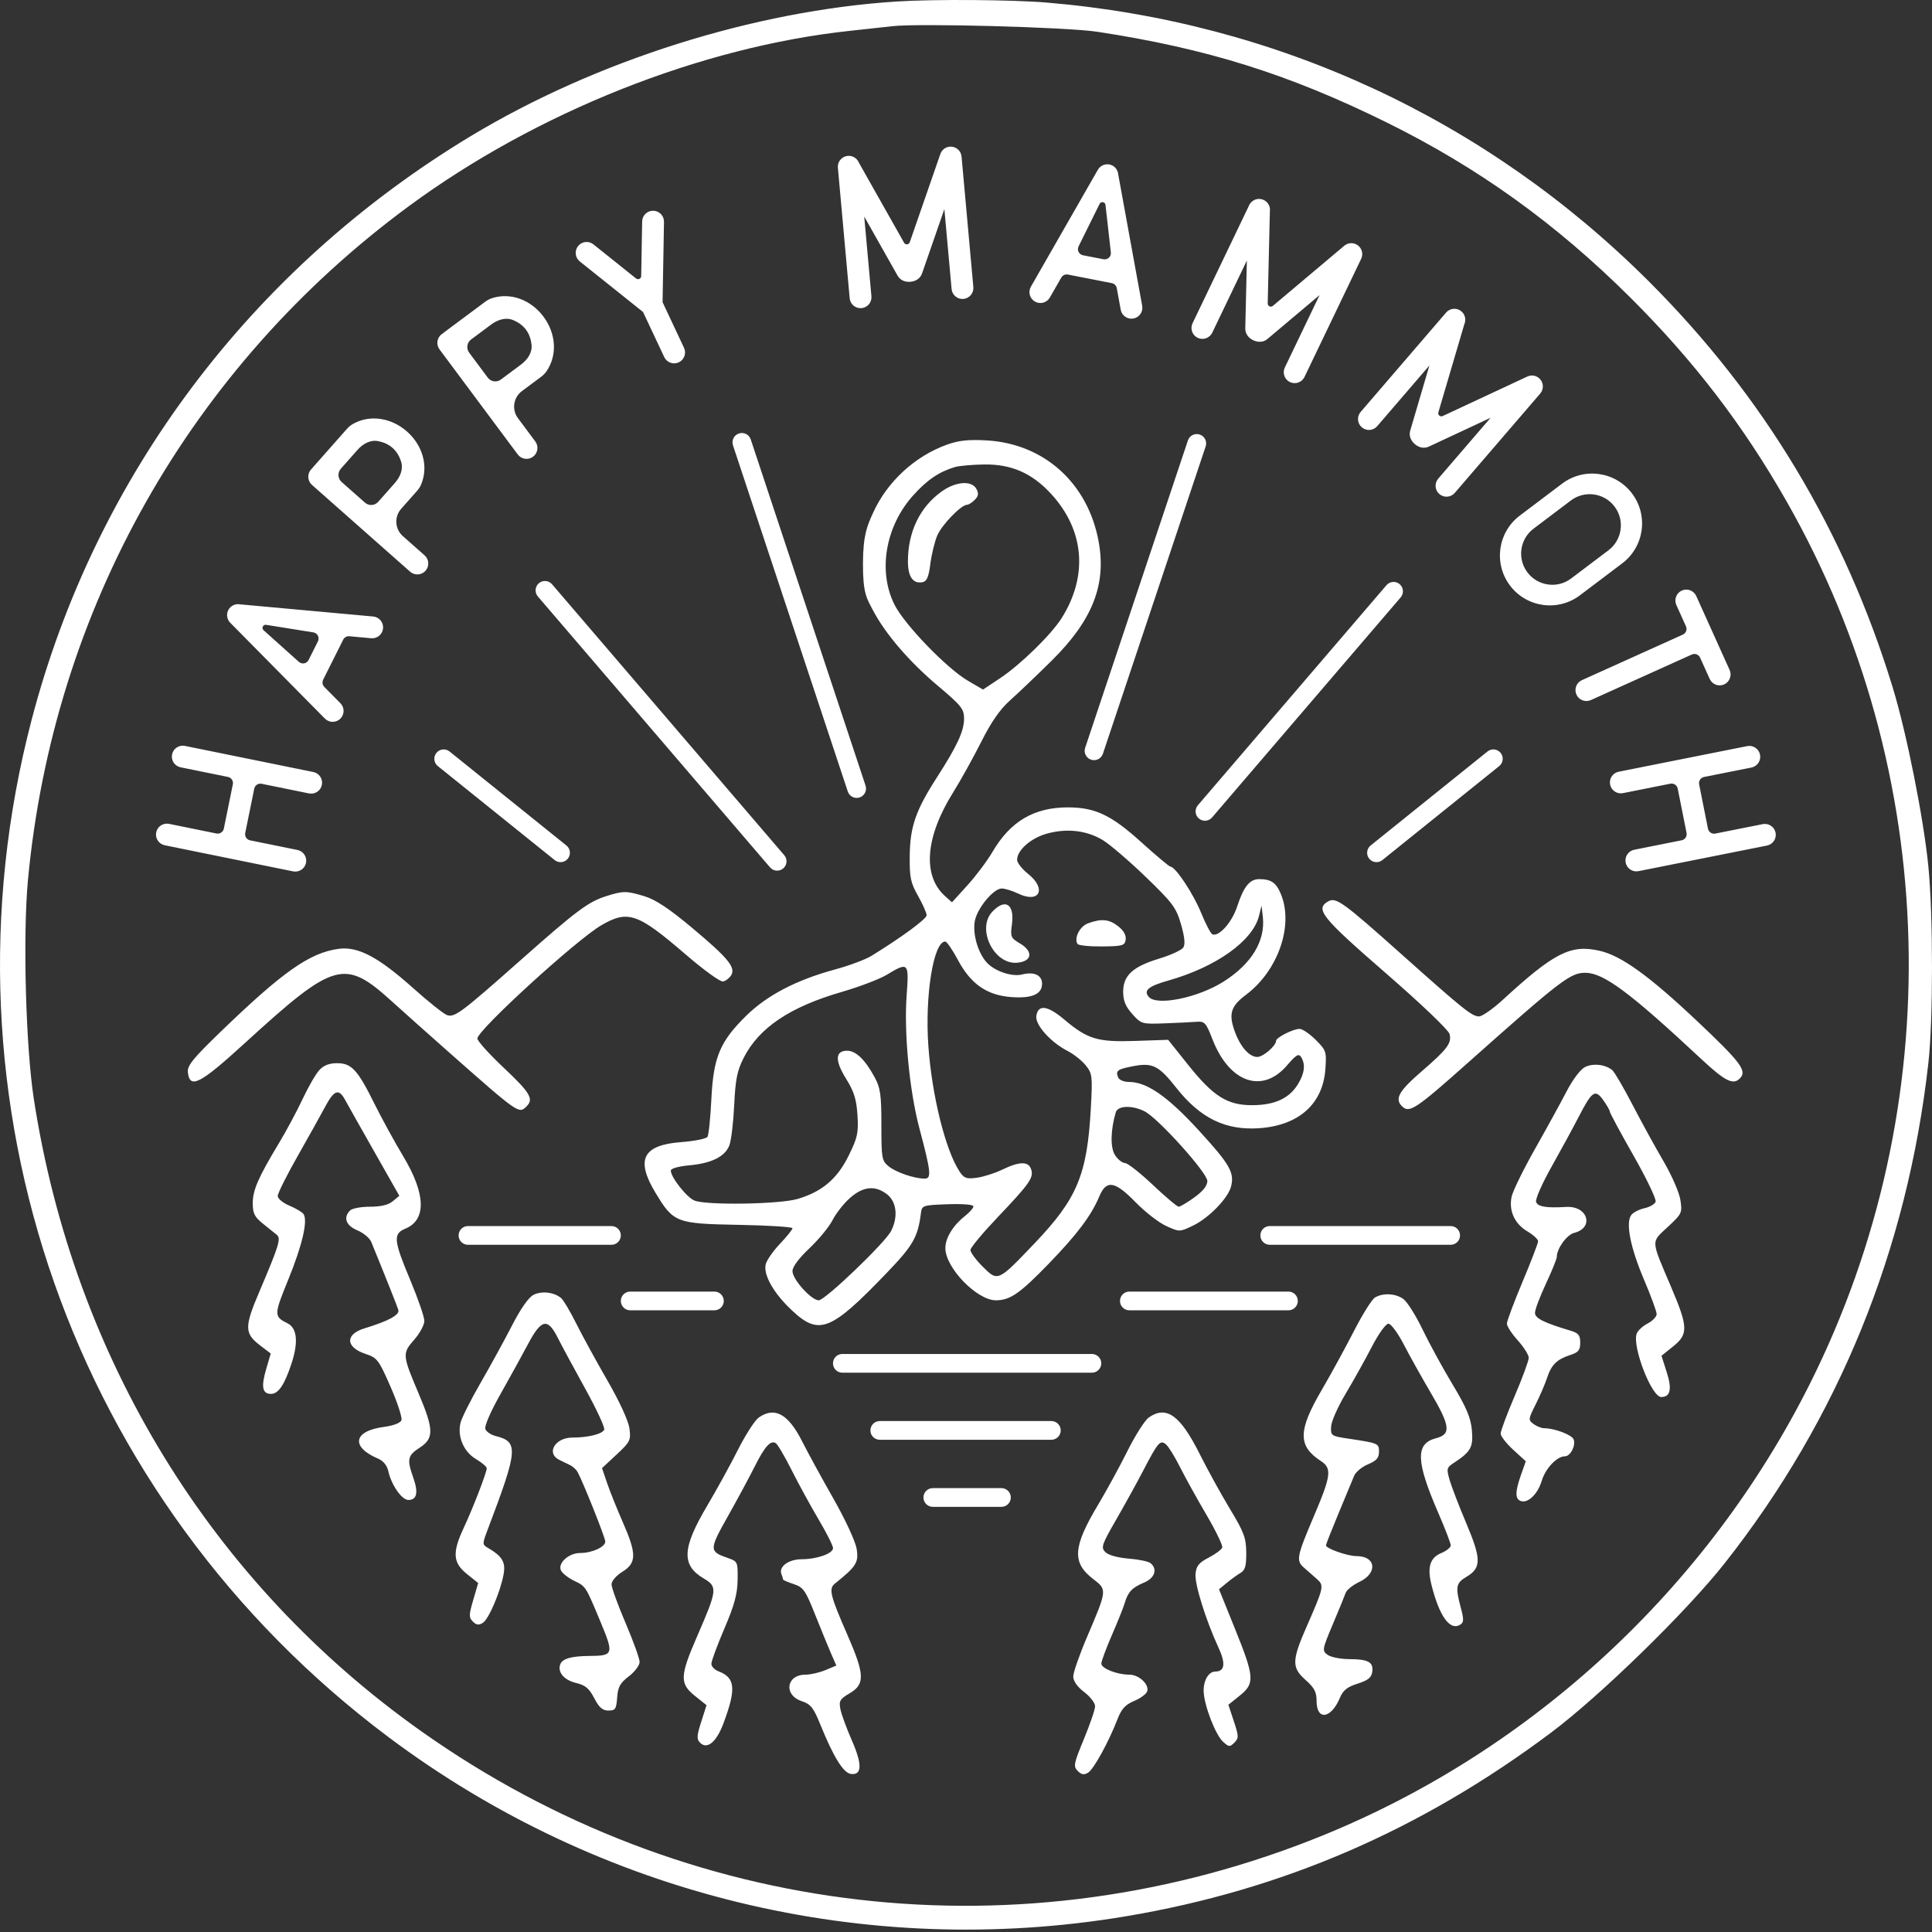 <svg width="300" height="300" viewBox="0 0 300 300" fill="none" xmlns="http://www.w3.org/2000/svg">
<rect x="0" y="0" width="300" height="300" fill="#333333" stroke="none"/>
<g clip-path="url(#clip0_646_767)">
<path d="M139.284 0.23C145.065 -0.138 157.181 -0.05 162.537 0.399C198.199 3.391 230.821 18.503 256.058 43.721C273.891 61.541 286.489 82.518 293.89 106.719C296.061 113.818 298.706 127.092 299.44 134.574C300.189 142.203 300.186 158.419 299.434 165.093C296.165 194.105 285.487 220.319 267.805 242.744C261.86 250.283 248.453 263.354 240.772 269.099C220.566 284.212 199.113 293.477 174.89 297.551C134.455 304.352 93.126 294.315 60.317 269.73C11.21 232.931 -10.544 170.935 4.902 111.806C14.797 73.929 39.016 41.717 73.052 21.166C92.481 9.434 117.13 1.644 139.284 0.23ZM170.365 4.93C165.676 4.216 142.675 3.593 138.558 4.068C137.625 4.176 134.682 4.498 132.018 4.783C108.829 7.266 83.303 17.41 63.47 32.026C29.551 57.022 8.279 94.659 4.341 136.643C3.531 145.269 3.995 162.521 5.256 170.679C11.468 210.879 32.867 245.788 65.429 268.838C106.626 298 158.78 304.009 205.477 284.975C238.014 271.711 265.133 246.568 280.993 214.964C302.719 171.672 301.38 119.936 277.444 77.894C270.678 66.009 263.008 56.006 253.118 46.165C241.599 34.702 229.511 26.018 215.34 19.023C200.103 11.503 187.394 7.521 170.365 4.93ZM178.375 220.113C181.108 218.199 183.263 219.736 186.271 225.746C187.486 228.173 189.609 232.026 190.987 234.309C193.167 237.917 193.496 238.8 193.517 241.082C193.535 243.161 193.35 243.819 192.623 244.245C192.118 244.541 191.162 245.233 190.497 245.784L189.289 246.785L191.778 252.946C194.802 260.431 194.869 261.403 192.504 263.301L190.741 264.715L191.59 267.271C192.364 269.603 192.372 269.895 191.673 270.595C190.973 271.294 190.821 271.284 189.933 270.48C188.747 269.407 186.988 264.867 186.905 262.664C186.842 260.979 187.662 259.558 188.696 259.558C190.186 259.558 190.357 258.317 189.209 255.838C187.229 251.564 185.486 245.969 185.641 244.379C185.76 243.152 186.169 242.65 187.691 241.862C188.737 241.321 189.679 240.619 189.786 240.301C189.892 239.983 188.792 237.7 187.341 235.228C185.89 232.756 184.038 229.412 183.227 227.798C182.415 226.183 181.435 224.601 181.049 224.28C180.158 223.541 179.816 223.937 177.518 228.356C176.561 230.197 174.671 233.622 173.319 235.969C171.062 239.887 170.926 240.299 171.641 241.014C172.106 241.478 173.55 241.882 175.229 242.015C176.774 242.137 178.312 242.454 178.645 242.721C179.789 243.636 179.32 245.045 177.637 245.748C175.79 246.52 175.154 247.191 174.653 248.9C174.458 249.567 173.56 251.811 172.656 253.889C171.753 255.967 171.015 257.962 171.015 258.323C171.016 259.078 173.457 260.042 175.371 260.042C176.887 260.042 178.526 261.611 178.118 262.673C177.964 263.074 177.05 263.732 176.087 264.135C174.749 264.694 174.146 265.355 173.533 266.936C172.147 270.509 169.837 274.715 168.965 275.253C168.329 275.645 167.938 275.582 167.352 274.995C166.643 274.286 166.723 273.87 168.312 270.032C169.265 267.729 170.046 265.437 170.046 264.938C170.046 264.44 169.282 263.45 168.35 262.739C167.268 261.914 166.654 261.038 166.654 260.318C166.655 259.698 167.622 256.93 168.804 254.167C171.916 246.889 171.921 246.849 169.795 245.228C166.422 242.655 166.574 240.232 170.522 233.641C171.799 231.509 173.843 227.765 175.064 225.321C176.285 222.877 177.775 220.533 178.375 220.113ZM117.82 220.113C120.298 218.378 122.412 219.55 124.582 223.865C125.409 225.511 127.575 229.475 129.394 232.672C131.281 235.989 132.838 239.36 133.022 240.522C133.356 242.625 132.976 243.227 129.646 245.895C128.648 246.693 128.902 247.729 131.615 253.932C134.273 260.009 134.331 261.519 131.96 262.918C130.406 263.834 130.241 264.118 130.5 265.411C130.66 266.214 131.46 268.394 132.278 270.258C133.918 273.995 133.861 275.703 132.104 275.451C130.947 275.285 129.417 272.805 127.398 267.824C126.316 265.153 125.898 264.628 124.475 264.15C121.639 263.2 122.095 260.042 125.068 260.042C125.843 260.042 127.24 259.723 128.172 259.334L129.866 258.626L129.062 256.791C128.621 255.781 127.505 253.059 126.583 250.74C125.071 246.941 124.742 246.47 123.254 245.979C122.346 245.679 121.602 245.36 121.602 245.269C121.601 245.178 121.481 244.787 121.332 244.4C120.897 243.265 122.474 242.118 124.471 242.118C126.853 242.118 129.353 241.232 129.353 240.389C129.352 240.022 128.348 238.027 127.121 235.955C125.894 233.882 124.013 230.443 122.942 228.312C121.871 226.18 120.757 224.285 120.467 224.101C119.655 223.585 118.753 224.59 117.147 227.798C116.339 229.412 114.474 232.873 113.002 235.486C110.096 240.646 110.096 240.916 113.024 241.927C114.544 242.451 114.576 242.526 114.536 245.318C114.504 247.53 114.04 249.238 112.478 252.893C111.368 255.488 110.46 257.946 110.46 258.354C110.46 258.763 110.96 259.287 111.57 259.52C114.185 260.514 114.345 262.234 112.325 267.634C111.25 270.508 109.804 271.704 108.717 270.617C108.158 270.058 108.183 269.554 108.882 267.368L109.71 264.781L107.905 263.334C105.512 261.414 105.559 260.261 108.283 254.006C111.384 246.884 111.441 246.382 109.287 245.111C105.775 243.039 105.902 240.403 109.835 233.769C111.298 231.3 113.447 227.39 114.612 225.079C115.777 222.768 117.221 220.533 117.82 220.113ZM213.513 201.47C214.771 200.737 216.669 200.835 217.896 201.694C218.488 202.109 219.832 204.235 220.883 206.418C221.934 208.601 224.04 212.458 225.563 214.989C227.722 218.577 228.381 220.14 228.553 222.08C228.786 224.723 228.399 225.422 225.748 227.157C224.631 227.888 224.589 228.066 225.097 229.821C225.396 230.856 226.571 233.903 227.707 236.593C230.039 242.113 230.037 243.476 227.69 244.861C226.08 245.813 225.97 246.424 226.832 249.646C227.326 251.494 227.31 251.929 226.736 252.283C225.152 253.262 223.513 250.997 222.289 246.139C221.589 243.357 222.038 241.886 223.812 241.151C224.614 240.819 225.27 240.285 225.271 239.963C225.271 239.642 224.389 237.346 223.312 234.863C219.851 226.882 219.772 224.156 222.98 223.329C225.346 222.719 225.205 221.44 222.206 216.338C220.752 213.865 218.831 210.424 217.937 208.692C217.042 206.961 215.986 205.544 215.59 205.543C215.185 205.543 214.049 207.131 212.99 209.177C211.956 211.175 210.131 214.445 208.935 216.443C207.738 218.441 206.728 220.728 206.689 221.526C206.622 222.925 206.715 222.991 209.284 223.377C214.082 224.098 214.129 224.118 214.129 225.439C214.129 226.385 213.737 226.829 212.417 227.381C211.475 227.774 210.507 228.58 210.266 229.173C210.024 229.765 208.941 232.372 207.859 234.968C206.779 237.561 205.895 239.805 205.894 239.958C205.894 240.458 209.238 241.634 210.663 241.634C213.686 241.634 213.957 244.285 211.074 245.643C210.067 246.117 209.114 246.88 208.954 247.339C208.795 247.798 207.893 250.002 206.951 252.235C205.304 256.141 205.273 256.322 206.143 256.958C206.64 257.322 208.15 257.623 209.498 257.627C212.471 257.636 213.296 258.093 213.081 259.612C212.956 260.497 212.423 260.925 210.809 261.437C209.19 261.949 208.548 262.464 208.051 263.654C206.691 266.911 204.441 267.21 204.44 264.134C204.44 262.741 204.093 262.074 202.745 260.881C200.549 258.936 200.573 257.86 202.937 252.474C205.58 246.448 205.633 246.196 204.465 245.171C203.918 244.691 203.016 243.898 202.46 243.408C201.231 242.326 201.357 241.683 204.036 235.39C206.706 229.117 206.844 228 205.095 226.861C201.53 224.54 201.548 222.161 205.176 215.94C206.647 213.419 208.931 209.244 210.252 206.663C211.573 204.082 213.04 201.745 213.513 201.47ZM82.848 201.061C84.115 200.42 86.019 200.641 87.124 201.558C87.481 201.854 88.541 203.636 89.478 205.516C90.416 207.396 92.598 211.384 94.327 214.379C96.205 217.632 97.578 220.617 97.735 221.792C97.984 223.644 97.867 223.882 95.74 225.862L93.481 227.966L94.269 230.287C94.703 231.563 95.798 234.292 96.703 236.351C98.87 241.278 98.86 242.692 96.653 244.056C95.692 244.65 94.958 245.497 94.958 246.012C94.958 246.511 95.939 249.216 97.138 252.022C98.337 254.83 99.318 257.553 99.318 258.075C99.318 258.597 98.566 259.596 97.648 260.297C96.287 261.335 95.952 261.944 95.832 263.592C95.701 265.383 95.548 265.613 94.478 265.613C93.562 265.613 93.03 265.149 92.272 263.688C91.486 262.173 90.888 261.671 89.472 261.336C87.591 260.891 86.533 259.647 87 258.43C87.339 257.547 88.729 257.153 91.567 257.135C95.24 257.112 95.33 256.846 93.304 251.979C90.918 246.249 90.979 246.345 89.166 245.471C88.294 245.05 87.38 244.348 87.136 243.911C86.51 242.793 88.268 241.15 90.091 241.149C91.931 241.149 93.989 240.21 93.989 239.371C93.989 238.78 90.604 230.28 89.695 228.586C89.49 228.204 88.955 227.714 88.507 227.496C88.058 227.279 87.31 226.914 86.844 226.686C84.756 225.663 86.188 223.226 88.877 223.226C91.332 223.226 93.563 222.669 93.822 221.993C93.951 221.658 92.626 218.801 90.879 215.644C89.132 212.487 87.21 208.923 86.607 207.724C85.04 204.603 84.059 204.81 82 208.692C81.082 210.424 79.148 213.935 77.702 216.494C76.177 219.194 75.195 221.463 75.362 221.9C75.521 222.314 76.233 222.8 76.945 222.979C80.552 223.884 80.456 225.048 75.75 237.455C74.873 239.766 74.873 239.828 75.78 240.362C78 241.669 78.537 242.571 78.2 244.438C77.706 247.181 75.899 251.411 74.973 251.995C74.35 252.388 73.968 252.339 73.428 251.799C72.793 251.164 72.799 250.774 73.481 248.447L74.253 245.813L72.495 244.403C70.324 242.662 70.212 241.076 71.994 237.273C73.433 234.203 75.581 228.647 75.581 227.995C75.581 227.751 74.829 227.109 73.912 226.567C72.015 225.448 71.005 223.106 71.497 220.973C71.673 220.212 73.075 217.411 74.614 214.747C76.153 212.083 78.363 208.051 79.524 205.788C80.852 203.202 82.087 201.446 82.848 201.061ZM155.503 231.075C156.306 231.075 156.957 231.726 156.957 232.528C156.957 233.331 156.306 233.981 155.503 233.981H144.846C144.043 233.981 143.393 233.331 143.393 232.528C143.393 231.726 144.043 231.075 144.846 231.075H155.503ZM246.102 165.701C247.356 165.062 249.27 165.274 250.352 166.172C250.694 166.456 252.117 168.891 253.515 171.583C254.913 174.275 257.079 178.221 258.329 180.353C259.579 182.484 260.748 185.166 260.927 186.312C261.241 188.33 261.177 188.466 258.965 190.526C256.335 192.975 256.301 192.361 259.49 199.847C262.138 206.063 262.176 207.171 259.799 209.077L257.994 210.524L258.814 213.09C259.654 215.715 259.381 216.928 257.95 216.928C256.473 216.927 253.466 209.219 254.129 207.131C254.281 206.651 255.044 205.929 255.824 205.525C256.605 205.122 257.243 204.459 257.243 204.053C257.243 203.646 256.359 201.236 255.278 198.696C253.136 193.663 252.385 189.773 253.335 188.628C253.656 188.241 254.573 187.78 255.372 187.604C256.171 187.429 256.942 186.981 257.084 186.609C257.226 186.236 255.685 183.018 253.66 179.456C251.634 175.893 249.977 172.818 249.977 172.622C249.976 172.427 249.52 171.625 248.961 170.84C247.696 169.062 247.214 169.393 245.107 173.482C244.259 175.13 242.368 178.603 240.906 181.201C239.433 183.819 238.372 186.249 238.526 186.651C238.808 187.385 240.092 187.594 243.212 187.413C246.559 187.219 247.593 190.651 244.428 191.445C243.295 191.73 241.741 193.878 241.741 195.16C241.741 195.471 240.978 197.354 240.046 199.345C239.113 201.336 238.351 203.364 238.351 203.851C238.351 204.704 239.694 205.377 243.922 206.643C245.105 206.997 245.375 207.34 245.375 208.49C245.375 209.643 245.098 209.992 243.874 210.388C241.758 211.072 240.909 211.898 240.242 213.92C239.923 214.887 239.119 216.759 238.456 218.078C237.3 220.379 237.288 220.504 238.136 221.125C238.622 221.481 239.36 221.773 239.775 221.774C241.4 221.78 244.082 222.798 244.356 223.512C244.72 224.459 243.855 226.132 243.001 226.132C241.756 226.132 239.971 228.024 239.392 229.957C238.771 232.03 237.228 233.494 236.115 233.067C235.248 232.734 235.267 231.6 236.184 229.001L236.924 226.904L234.973 225.12C233.9 224.14 233.022 223.007 233.021 222.603C233.021 222.198 234.003 219.57 235.202 216.764C236.401 213.957 237.381 211.292 237.382 210.841C237.382 210.39 236.619 209.176 235.687 208.144C234.754 207.112 233.99 205.939 233.99 205.538C233.99 205.137 235.081 202.217 236.413 199.05C237.745 195.883 238.835 193.044 238.835 192.74C238.835 192.437 238.095 191.753 237.19 191.219C235.19 190.038 234.263 188.018 234.721 185.835C234.906 184.951 236.539 181.612 238.349 178.415C240.158 175.218 242.37 171.188 243.265 169.46C244.196 167.66 245.408 166.055 246.102 165.701ZM52.328 165.093C54.591 165.093 55.516 166.094 58.144 171.391C59.267 173.655 61.275 177.32 62.605 179.534C66.124 185.391 66.245 189.417 62.944 190.785C61.015 191.584 61.109 192.577 63.712 198.788C64.911 201.649 65.892 204.495 65.893 205.113C65.893 205.731 65.184 207.042 64.318 208.028C62.451 210.155 62.471 210.411 64.97 216.297C67.381 221.978 67.413 223.343 65.171 224.795C63.281 226.019 63.161 226.587 64.179 229.471C64.991 231.774 64.737 232.914 63.411 232.914C62.387 232.914 60.766 230.58 60.292 228.421C60.101 227.552 59.51 226.835 58.701 226.491C54.421 224.671 54.864 222.203 59.585 221.576C61.073 221.379 62.171 220.964 62.335 220.537C62.485 220.145 61.726 217.812 60.649 215.35C58.809 211.141 58.576 210.834 56.76 210.232C53.637 209.199 53.561 207.188 56.609 206.262C60.352 205.124 62.089 204.174 61.852 203.396C61.659 202.768 59.79 198.074 57.647 192.841C57.404 192.248 56.435 191.442 55.493 191.049C53.717 190.307 53.261 189.06 54.362 187.958C54.682 187.638 56.075 187.377 57.458 187.377C59.141 187.377 60.308 187.097 60.989 186.529L62.008 185.682L58.159 178.899C56.042 175.17 53.974 171.5 53.562 170.745C52.599 168.982 51.874 169.254 50.459 171.91C49.831 173.09 47.923 176.51 46.221 179.511C44.517 182.511 43.124 185.302 43.124 185.712C43.124 186.122 43.942 186.798 44.94 187.214C45.94 187.63 46.926 188.219 47.134 188.521C47.829 189.538 46.93 193.391 44.755 198.716C42.523 204.179 42.519 204.429 44.657 205.489C46.137 206.223 46.352 208.44 45.262 211.74C44.171 215.043 43.225 216.443 42.084 216.443C40.735 216.443 40.522 215.356 41.328 212.604L42.041 210.173L40.406 208.927C37.951 207.054 37.931 206.069 40.243 200.64C43.341 193.365 43.668 192.304 42.981 191.744C42.66 191.482 41.688 190.7 40.822 190.006C39.525 188.966 39.248 188.408 39.248 186.83C39.248 184.791 40.09 182.866 43.352 177.446C44.475 175.581 46.109 172.529 46.984 170.664C47.859 168.799 49.022 166.782 49.567 166.183C50.25 165.432 51.111 165.093 52.328 165.093ZM163.254 220.66C164.057 220.66 164.708 221.311 164.708 222.113C164.708 222.916 164.056 223.566 163.254 223.566H136.61C135.808 223.566 135.157 222.916 135.157 222.113C135.157 221.311 135.808 220.66 136.61 220.66H163.254ZM169.552 210.244C170.354 210.244 171.005 210.896 171.005 211.698C171.005 212.501 170.354 213.151 169.552 213.151H130.797C129.995 213.151 129.344 212.501 129.344 211.698C129.344 210.896 129.994 210.244 130.797 210.244H169.552ZM147.035 69.047C148.855 68.391 150.391 68.227 153.211 68.387C162.124 68.891 168.92 75.019 170.591 84.059C171.832 90.771 169.647 96.32 163.289 102.602C160.997 104.866 158.103 107.626 156.858 108.735C155.285 110.138 153.918 112.101 152.373 115.178C151.15 117.611 149.172 121.173 147.975 123.092C143.669 129.994 143.214 136 146.757 139.158L147.823 140.108L150.227 137.463C151.548 136.007 153.3 133.67 154.119 132.27C156.882 127.546 160.57 125.369 165.812 125.369C170.029 125.369 172.534 126.55 177.133 130.701C179.49 132.83 181.567 134.572 181.748 134.574C182.514 134.574 185.303 138.771 186.501 141.728C187.215 143.49 188.019 145.006 188.287 145.095C189.333 145.443 191.318 143.185 192.112 140.744C193.108 137.685 194.051 136.512 195.514 136.512C197.368 136.512 198.149 137.045 198.887 138.81C200.917 143.668 198.48 150.719 193.472 154.474C191.169 156.2 190.778 157.366 191.646 159.915C192.508 162.443 193.942 164.124 195.236 164.124C196.137 164.124 198.143 162.398 198.143 161.623C198.143 161.113 200.796 159.765 201.8 159.765C202.24 159.765 203.366 160.531 204.304 161.469C205.937 163.102 206 163.293 205.803 166.027C205.413 171.406 201.695 174.74 195.593 175.182C190.31 175.564 186.378 173.649 182.609 168.859C179.979 165.516 178.964 164.995 176.121 165.525C173.53 166.01 173.211 166.228 173.604 167.252C173.769 167.683 174.473 168 175.264 168C178.078 168 181.285 170.221 186.165 175.55C190.972 180.799 191.703 182.071 191.158 184.24C190.707 186.039 187.731 189.109 185.296 190.288C183.171 191.317 183.168 191.317 181.089 190.373C179.944 189.854 177.816 188.204 176.359 186.708C173.109 183.367 171.797 183.154 170.695 185.791C169.464 188.737 167.219 191.719 162.814 196.262C158.35 200.865 156.839 201.91 154.641 201.91C151.693 201.91 146.789 196.844 146.796 193.806C146.799 192.226 147.985 190.283 149.831 188.831C150.558 188.259 151.152 187.58 151.152 187.322C151.152 187.047 149.506 186.911 147.156 186.994C143.301 187.13 143.154 187.178 143.006 188.346C142.53 192.106 141.808 193.37 137.678 197.671C129 206.708 127.19 207.426 122.989 203.496C120.125 200.817 118.493 197.941 118.904 196.298C119.062 195.671 120.06 194.243 121.123 193.126C122.185 192.009 123.055 190.927 123.056 190.721C123.056 190.515 119.295 190.277 114.699 190.193C104.988 190.017 104.584 189.861 101.78 185.208C98.663 180.035 99.807 177.797 105.798 177.344C107.846 177.189 109.673 176.821 109.859 176.527C110.045 176.233 110.316 173.595 110.461 170.664C110.785 164.141 111.783 161.752 115.867 157.729C119.098 154.547 123.685 152.157 129.68 150.532C131.858 149.942 134.389 148.998 135.303 148.436C140.067 145.5 143.886 142.69 143.886 142.12C143.886 141.766 143.286 140.415 142.554 139.116C141.393 137.059 141.227 136.253 141.263 132.878C141.31 128.377 142.2 125.811 145.484 120.713C148.616 115.851 149.699 113.512 149.699 111.606C149.699 110.08 149.299 109.579 145.582 106.449C141.219 102.775 137.494 98.446 135.601 94.851C134.59 92.932 133.984 92.19 134 87.5C134.016 83.028 134.665 81.626 135.582 79.606C137.771 74.789 142.049 70.845 147.035 69.047ZM110.936 200.556C111.738 200.556 112.388 201.206 112.389 202.009C112.389 202.811 111.738 203.463 110.936 203.463H97.856C97.053 203.463 96.402 202.811 96.402 202.009C96.403 201.206 97.053 200.556 97.856 200.556H110.936ZM200.071 200.556C200.874 200.556 201.524 201.206 201.524 202.009C201.524 202.811 200.874 203.463 200.071 203.463H175.365C174.563 203.463 173.912 202.811 173.912 202.009C173.912 201.206 174.563 200.556 175.365 200.556H200.071ZM137.766 185.475C135.927 184.028 134.056 184.199 132.006 185.999C131.048 186.84 129.824 188.392 129.285 189.448C128.746 190.505 127.123 192.481 125.68 193.84C124.042 195.382 123.056 196.713 123.056 197.381C123.056 198.662 125.982 201.91 127.136 201.91C128.118 201.907 137.403 193.015 138.365 191.155C139.484 188.993 139.234 186.63 137.766 185.475ZM171.217 130.436C168.722 128.938 165.639 128.586 162.553 129.446C160.072 130.138 157.935 132.019 157.935 133.511C157.935 133.962 158.697 134.94 159.63 135.685C162.567 138.028 161.429 140.34 158.116 138.76C157.199 138.322 156.042 137.965 155.546 137.965C154.271 137.966 151.744 141.018 151.37 143.009C150.999 144.991 151.847 147.949 153.221 149.456C154.458 150.814 157.13 151.715 158.729 151.313C160.585 150.848 161.81 151.421 161.81 152.756C161.809 154.387 160.242 155.064 157.019 154.825C153.252 154.546 150.735 152.796 148.753 149.076C147.91 147.495 147.02 146.201 146.775 146.2C144.952 146.2 143.597 154.597 144.156 162.429C144.705 170.112 146.802 178.561 148.987 181.896C149.686 182.964 150.052 183.098 151.677 182.88C152.712 182.741 154.503 182.169 155.657 181.61C158.329 180.317 159.717 180.311 160.122 181.588C160.53 182.874 159.89 183.785 154.86 189.072C152.58 191.469 150.704 193.729 150.69 194.095C150.678 194.459 151.529 195.617 152.58 196.669C154.953 199.041 154.937 199.048 160.637 193.075C167.271 186.122 168.811 182.432 169.383 172.117C169.66 167.109 169.613 166.707 168.604 165.442C168.014 164.702 166.735 163.686 165.761 163.185C163.126 161.826 160.726 159.139 160.921 157.766C161.182 155.933 162.649 156.112 165.23 158.289C168.893 161.377 170.416 161.836 176.313 161.634L181.389 161.46L184.481 165.335C188.425 170.277 190.601 171.639 194.51 171.612C197.965 171.588 200.208 170.546 201.553 168.339C202.583 166.65 202.742 165.253 202.033 164.132C201.664 163.548 201.255 163.79 199.854 165.427C196.027 169.898 190.903 168.126 188.291 161.428C187.254 158.767 187.065 158.561 185.753 158.665C184.973 158.727 182.738 158.836 180.785 158.907C177.319 159.035 177.201 158.999 175.82 157.455C174.772 156.283 174.405 155.386 174.405 153.994C174.405 151.465 175.9 150.095 180.025 148.844C181.82 148.3 183.497 147.523 183.752 147.118C184.064 146.623 183.943 145.444 183.381 143.51C182.627 140.916 182.091 140.198 177.87 136.129C175.298 133.65 172.304 131.088 171.217 130.436ZM94.949 190.383C95.752 190.383 96.402 191.033 96.402 191.836C96.402 192.639 95.752 193.289 94.949 193.289H72.665C71.862 193.289 71.212 192.639 71.212 191.836C71.212 191.033 71.862 190.383 72.665 190.383H94.949ZM225.262 190.383C226.064 190.383 226.715 191.033 226.715 191.836C226.715 192.639 226.064 193.289 225.262 193.289H197.165C196.362 193.289 195.711 192.639 195.711 191.836C195.711 191.033 196.362 190.383 197.165 190.383H225.262ZM177.761 172.583C175.844 171.591 173.564 171.662 173.254 172.723C172.434 175.534 172.393 178.228 173.15 179.385C173.587 180.05 174.276 180.594 174.684 180.595C175.091 180.595 177.037 182.121 179.008 183.986C180.978 185.851 182.787 187.377 183.027 187.377C183.268 187.377 184.369 186.722 185.475 185.921C186.813 184.951 187.482 184.102 187.476 183.378C187.464 182.107 179.88 173.679 177.761 172.583ZM140.784 154.557C141.159 149.436 141.061 149.334 137.714 151.353C136.584 152.034 133.427 153.237 130.698 154.028C122.651 156.361 117.842 159.596 115.474 164.269C114.464 166.262 114.193 167.613 114.006 171.595C113.879 174.28 113.544 177.087 113.261 177.832C112.59 179.597 110.499 180.639 106.99 180.957C105.365 181.105 104.163 181.446 104.162 181.761C104.162 182.816 106.666 185.979 107.861 186.434C109.825 187.18 121.081 186.995 123.857 186.171C127.663 185.04 130.007 183.049 131.788 179.432C133.162 176.64 133.321 175.907 133.146 173.15C132.989 170.689 132.615 169.496 131.377 167.505C129.614 164.67 129.674 163.155 131.547 163.155C132.898 163.156 134.34 164.548 135.813 167.273C136.712 168.935 136.861 169.993 136.861 174.703C136.861 179.871 136.928 180.25 137.99 181.11C139.147 182.047 141.97 183.01 143.575 183.015C144.673 183.018 144.568 181.995 142.767 175.216C141.218 169.385 140.356 160.406 140.784 154.557ZM94.198 139.131C96.796 138.318 97.263 138.321 100.078 139.169C101.781 139.682 103.899 141.087 107.453 144.062C113.084 148.775 114.288 150.243 113.523 151.457C113.247 151.896 112.68 152.322 112.265 152.404C111.848 152.485 109.256 150.61 106.504 148.237C99.03 141.793 97.523 141.267 93.394 143.661C89.538 145.896 74.133 159.967 74.125 161.261C74.124 161.636 75.977 163.691 78.243 165.826C82.324 169.671 82.907 170.653 81.781 171.778C80.563 172.997 80.63 173.044 69.454 163.167C66.296 160.376 62.441 156.939 60.889 155.528C53.499 148.815 51.954 149.247 38.092 161.906C31.028 168.357 29.48 169.156 29.173 166.512C29.053 165.483 29.938 164.387 34.26 160.211C43.915 150.883 48.082 147.952 52.56 147.338C55.579 146.924 58.735 148.586 64.179 153.457C66.567 155.594 68.934 157.474 69.441 157.635C70.621 158.009 71.64 157.244 81.006 148.944C89.551 141.372 91.376 140.014 94.198 139.131ZM206.257 139.958C207.458 139.283 208.538 140.064 217.612 148.164C227.278 156.792 228.568 157.826 229.67 157.826C230.151 157.826 231.81 156.665 233.357 155.245C241.348 147.914 243.884 146.627 248.361 147.629C251.724 148.382 256.072 151.514 263.541 158.564C270.145 164.798 271.222 166.191 270.297 167.306C269.231 168.59 267.999 168.016 264.187 164.458C253.117 154.128 249.029 151.082 246.198 151.055C243.863 151.032 242.42 152.137 227.939 165.023C219.783 172.282 218.83 172.908 217.694 171.772C216.533 170.61 217.211 169.419 220.795 166.323C224.749 162.908 225.444 161.975 225.09 160.562C224.934 159.943 220.644 155.851 215.113 151.046C205.177 142.414 204.158 141.139 206.257 139.958ZM195.502 142.204C194.545 146.089 188.858 150.151 181.43 152.255C178.327 153.134 177.54 153.784 178.368 154.782C179.588 156.253 186.031 154.942 190.015 152.413C194.368 149.649 196.523 146.068 196.088 142.324L195.891 140.629L195.502 142.204ZM154.077 141.579C156.095 139.431 157.566 140.381 157.131 143.552C156.87 145.454 156.955 145.655 158.38 146.497C160.504 147.752 160.27 149.296 157.926 149.493C154.318 149.797 151.603 144.214 154.077 141.579ZM168.954 143.372C171.042 142.609 172.232 142.727 173.64 143.834C174.474 144.49 174.889 145.23 174.795 145.893C174.661 146.837 174.339 146.93 171.111 146.963C169.166 146.983 167.457 146.806 167.312 146.571C166.743 145.651 167.672 143.84 168.954 143.372ZM26.719 117.146C26.905 116.229 27.8 115.637 28.718 115.823L48.656 119.879C49.574 120.066 50.166 120.961 49.98 121.878C49.793 122.796 48.897 123.389 47.98 123.202L40.622 121.705C40.098 121.598 39.586 121.937 39.48 122.461L38.079 129.345C37.973 129.869 38.311 130.38 38.835 130.487L46.193 131.983C47.111 132.17 47.703 133.066 47.517 133.983C47.33 134.901 46.435 135.493 45.518 135.307L25.579 131.251C24.662 131.064 24.07 130.169 24.256 129.252C24.442 128.334 25.338 127.741 26.256 127.928L33.613 129.425C34.138 129.531 34.649 129.193 34.756 128.669L36.156 121.785C36.263 121.261 35.925 120.749 35.4 120.643L28.042 119.146C27.124 118.959 26.532 118.064 26.719 117.146ZM271.302 115.856C272.22 115.673 273.113 116.269 273.296 117.188C273.479 118.106 272.883 118.998 271.965 119.182L264.601 120.649C264.076 120.754 263.735 121.264 263.84 121.789L265.213 128.678C265.317 129.202 265.828 129.543 266.353 129.438L273.717 127.971C274.635 127.788 275.528 128.384 275.711 129.302C275.894 130.22 275.298 131.114 274.38 131.297L254.426 135.273C253.507 135.456 252.615 134.861 252.432 133.942C252.249 133.024 252.844 132.131 253.763 131.948L261.127 130.48C261.652 130.376 261.992 129.865 261.888 129.341L260.515 122.452C260.41 121.927 259.9 121.587 259.375 121.691L252.011 123.159C251.093 123.342 250.2 122.746 250.017 121.828C249.834 120.91 250.43 120.016 251.348 119.833L271.302 115.856ZM83.673 90.566C84.282 90.044 85.199 90.115 85.722 90.724L121.78 132.797C122.302 133.406 122.231 134.324 121.622 134.846C121.013 135.368 120.096 135.297 119.573 134.688L83.515 92.615C82.993 92.006 83.064 91.089 83.673 90.566ZM67.763 116.912C68.266 116.287 69.181 116.187 69.807 116.69L87.954 131.289C88.579 131.792 88.679 132.708 88.176 133.333C87.673 133.958 86.757 134.058 86.132 133.555L67.984 118.956C67.359 118.453 67.26 117.538 67.763 116.912ZM230.978 116.69C231.603 116.187 232.518 116.287 233.021 116.912C233.525 117.538 233.425 118.453 232.8 118.956L214.651 133.555C214.026 134.057 213.111 133.958 212.608 133.333C212.105 132.708 212.205 131.792 212.83 131.289L230.978 116.69ZM215.291 90.868C215.813 90.259 216.73 90.189 217.34 90.711C217.949 91.233 218.02 92.15 217.498 92.76L188.206 126.937C187.684 127.546 186.767 127.617 186.157 127.095C185.548 126.572 185.478 125.655 186 125.046L215.291 90.868ZM114.737 67.31C115.499 67.057 116.322 67.47 116.574 68.231L134.403 121.99C134.656 122.752 134.243 123.574 133.481 123.827C132.72 124.08 131.897 123.667 131.645 122.905L113.815 69.147C113.563 68.385 113.975 67.562 114.737 67.31ZM184.458 68.393C184.713 67.631 185.537 67.221 186.298 67.476C187.059 67.73 187.469 68.553 187.215 69.314L171.257 117.047C171.002 117.808 170.178 118.218 169.417 117.964C168.656 117.709 168.246 116.886 168.5 116.125L184.458 68.393ZM37.259 93.842L57.947 95.731C58.88 95.816 59.566 96.64 59.481 97.572C59.396 98.505 58.572 99.191 57.64 99.106L54.245 98.797C53.848 98.761 53.47 98.972 53.291 99.328L50.178 105.547C49.992 105.918 50.063 106.366 50.355 106.661L52.863 109.201C53.521 109.867 53.515 110.941 52.849 111.599C52.182 112.257 51.109 112.25 50.451 111.584L35.809 96.761C35.727 96.685 35.652 96.6 35.587 96.51C35.583 96.505 35.58 96.499 35.576 96.494C35.565 96.478 35.553 96.462 35.543 96.446C35.103 95.784 35.178 94.882 35.765 94.303C36.173 93.9 36.734 93.747 37.259 93.842ZM261.151 91.704C262.005 91.319 263.009 91.699 263.395 92.553L268.574 104.033C268.959 104.887 268.58 105.891 267.727 106.276C266.873 106.661 265.869 106.281 265.483 105.428L263.989 102.116C263.769 101.629 263.196 101.412 262.708 101.632L247.032 108.705C246.179 109.09 245.175 108.711 244.79 107.857C244.405 107.004 244.784 105.999 245.638 105.614L261.312 98.541C261.8 98.321 262.018 97.746 261.798 97.259L260.303 93.947C259.918 93.094 260.298 92.089 261.151 91.704ZM152.874 72.123C150.995 72.146 148.911 72.331 148.243 72.534C145.777 73.285 143.956 74.525 141.795 76.93C137.491 81.716 136.295 88.675 138.884 93.87C140.43 96.973 147.004 103.783 150.322 105.721L152.642 107.074L155.276 105.325C158.446 103.221 163.244 98.538 164.852 95.981C168.996 89.387 168.386 82.298 163.188 76.659C160.258 73.48 157.058 72.072 152.874 72.123ZM41.326 97.022C40.849 96.945 40.566 97.538 40.926 97.86L46.405 102.772C46.881 103.199 47.632 103.056 47.918 102.484L49.369 99.587C49.662 99.002 49.302 98.3 48.656 98.196L41.326 97.022ZM242.56 75.103C245.976 72.524 250.836 73.202 253.416 76.618C255.996 80.034 255.317 84.895 251.901 87.475L245.33 92.438C241.914 95.017 237.054 94.34 234.474 90.924C231.894 87.508 232.572 82.647 235.987 80.067L242.56 75.103ZM250.71 78.661C249.098 76.526 246.06 76.103 243.925 77.715L238.126 82.095C235.991 83.707 235.567 86.745 237.18 88.88C238.792 91.015 241.83 91.439 243.965 89.826L249.764 85.447C251.899 83.835 252.322 80.796 250.71 78.661ZM146.186 76.341C148.388 74.752 150.889 74.56 151.619 75.924C151.997 76.63 151.933 77.045 151.359 77.619C150.941 78.037 150.405 78.38 150.166 78.38C149.253 78.38 146.229 81.505 145.529 83.173C145.126 84.133 144.645 86.115 144.461 87.577C144.207 89.587 143.914 90.276 143.256 90.402C141.77 90.689 140.98 89.561 140.982 87.161C140.988 82.588 142.827 78.764 146.186 76.341ZM54.766 65.851C57.495 64.294 60.825 64.908 63.203 67.011C65.582 69.114 66.599 72.343 65.389 75.243C65.227 75.632 64.977 75.975 64.698 76.29L62.292 79.012C61.194 80.253 61.312 82.15 62.553 83.247L65.931 86.233C66.632 86.854 66.697 87.925 66.077 88.626C65.457 89.328 64.386 89.394 63.685 88.773L48.441 75.297C47.74 74.677 47.674 73.605 48.294 72.903C48.348 72.842 48.406 72.785 48.467 72.733C48.511 72.667 48.561 72.603 48.615 72.541L53.81 66.664C54.089 66.349 54.4 66.059 54.766 65.851ZM58.679 68.494C57.46 68.27 56.322 68.944 55.501 69.872L52.92 72.791C52.389 73.392 52.445 74.31 53.046 74.842L56.676 78.051C57.277 78.582 58.195 78.526 58.727 77.925L61.308 75.006C62.128 74.078 62.657 72.865 62.285 71.683C62.059 70.966 61.66 70.172 60.957 69.551C60.254 68.929 59.418 68.63 58.679 68.494ZM224.775 48.318C225.4 47.819 226.31 47.818 226.938 48.358C227.52 48.859 227.679 49.668 227.382 50.334L223.349 64.027C223.231 64.427 223.64 64.78 224.018 64.603L237.119 58.489C237.712 58.192 238.451 58.259 238.985 58.719C239.695 59.329 239.776 60.4 239.166 61.11L225.899 76.536C225.289 77.246 224.218 77.327 223.508 76.717C222.798 76.106 222.718 75.035 223.328 74.325L231.456 64.874L221.87 69.349C221.131 69.694 220.321 69.504 219.689 68.96C219.058 68.416 218.748 67.644 218.979 66.862L221.957 56.752L213.852 66.176C213.241 66.886 212.171 66.967 211.461 66.356C210.751 65.746 210.671 64.675 211.281 63.965L224.444 48.658C224.539 48.529 224.651 48.415 224.775 48.318ZM76.377 46.306C79.368 45.343 82.5 46.627 84.397 49.174C86.293 51.72 86.625 55.089 84.846 57.679C84.607 58.026 84.292 58.311 83.954 58.562L81.041 60.732C79.712 61.722 79.436 63.602 80.426 64.931L83.119 68.547C83.678 69.298 83.522 70.36 82.772 70.919C82.021 71.478 80.959 71.323 80.399 70.572L68.247 54.253C67.688 53.502 67.844 52.439 68.595 51.88C68.661 51.831 68.729 51.787 68.799 51.749C68.856 51.693 68.917 51.64 68.983 51.591L75.274 46.906C75.612 46.655 75.976 46.435 76.377 46.306ZM194.143 31.577C194.616 30.933 195.494 30.695 196.241 31.054C196.933 31.386 197.297 32.125 197.184 32.846L196.849 47.117C196.839 47.534 197.326 47.768 197.646 47.499L208.706 38.188C209.201 37.747 209.933 37.621 210.568 37.926C211.412 38.331 211.768 39.343 211.363 40.188L202.563 58.532C202.158 59.377 201.146 59.733 200.302 59.328C199.458 58.923 199.102 57.911 199.507 57.066L204.897 45.827L196.805 52.64C196.181 53.165 195.349 53.192 194.598 52.831C193.846 52.471 193.347 51.805 193.366 50.99L193.613 40.453L188.237 51.66C187.832 52.504 186.82 52.861 185.976 52.456C185.131 52.051 184.775 51.038 185.18 50.194L193.911 31.991C193.969 31.842 194.047 31.702 194.143 31.577ZM79.664 49.697C78.517 49.227 77.264 49.653 76.27 50.393L73.145 52.72C72.502 53.199 72.369 54.109 72.848 54.753L75.741 58.639C76.221 59.282 77.131 59.416 77.774 58.937L80.899 56.609C81.893 55.869 82.661 54.791 82.539 53.558C82.465 52.81 82.237 51.952 81.677 51.199C81.116 50.447 80.36 49.982 79.664 49.697ZM101.438 32.724C102.374 32.74 103.12 33.512 103.104 34.448L102.884 46.924L106.214 54.008C106.612 54.855 106.248 55.865 105.4 56.264C104.553 56.662 103.543 56.297 103.145 55.45L99.853 48.447L90.029 40.594C89.298 40.009 89.179 38.942 89.764 38.211C90.348 37.48 91.415 37.361 92.147 37.945L98.776 43.245C99.091 43.496 99.556 43.277 99.564 42.875L99.713 34.389C99.729 33.453 100.502 32.707 101.438 32.724ZM170.664 26.095C171.184 25.494 172.072 25.324 172.788 25.733C173.286 26.019 173.583 26.519 173.633 27.05L177.36 47.486C177.528 48.407 176.918 49.291 175.997 49.459C175.076 49.627 174.193 49.016 174.025 48.095L173.413 44.742C173.341 44.35 173.037 44.041 172.646 43.965L165.82 42.633C165.413 42.553 165 42.742 164.794 43.102L163.021 46.2C162.555 47.013 161.519 47.294 160.706 46.829C159.894 46.364 159.612 45.328 160.077 44.516L170.433 26.435C170.484 26.335 170.545 26.241 170.614 26.154C170.618 26.149 170.622 26.144 170.626 26.14C170.638 26.125 170.651 26.109 170.664 26.095ZM147.468 22.775C148.4 22.691 149.225 23.379 149.31 24.311L151.14 44.575C151.224 45.508 150.536 46.333 149.604 46.417C148.671 46.501 147.847 45.813 147.763 44.881L146.641 32.466L143.176 42.461C142.908 43.232 142.208 43.68 141.378 43.755C140.548 43.83 139.779 43.514 139.378 42.804L134.196 33.626L135.314 46.005C135.399 46.937 134.711 47.762 133.778 47.847C132.846 47.931 132.022 47.243 131.938 46.31L130.121 26.203C130.094 26.045 130.09 25.886 130.107 25.73C130.184 24.934 130.818 24.28 131.643 24.205C132.406 24.136 133.098 24.585 133.369 25.263L140.387 37.694C140.592 38.058 141.13 38.008 141.267 37.614L146.003 23.955C146.202 23.322 146.766 22.839 147.468 22.775ZM171.66 31.82C171.606 31.34 170.96 31.226 170.745 31.659L167.481 38.255C167.198 38.828 167.538 39.513 168.165 39.636L171.345 40.256C171.987 40.381 172.567 39.847 172.493 39.196L171.66 31.82Z" fill="white"/>
</g>
<defs>
<clipPath id="clip0_646_767">
<rect width="300" height="300" fill="white"/>
</clipPath>
</defs>
</svg>
